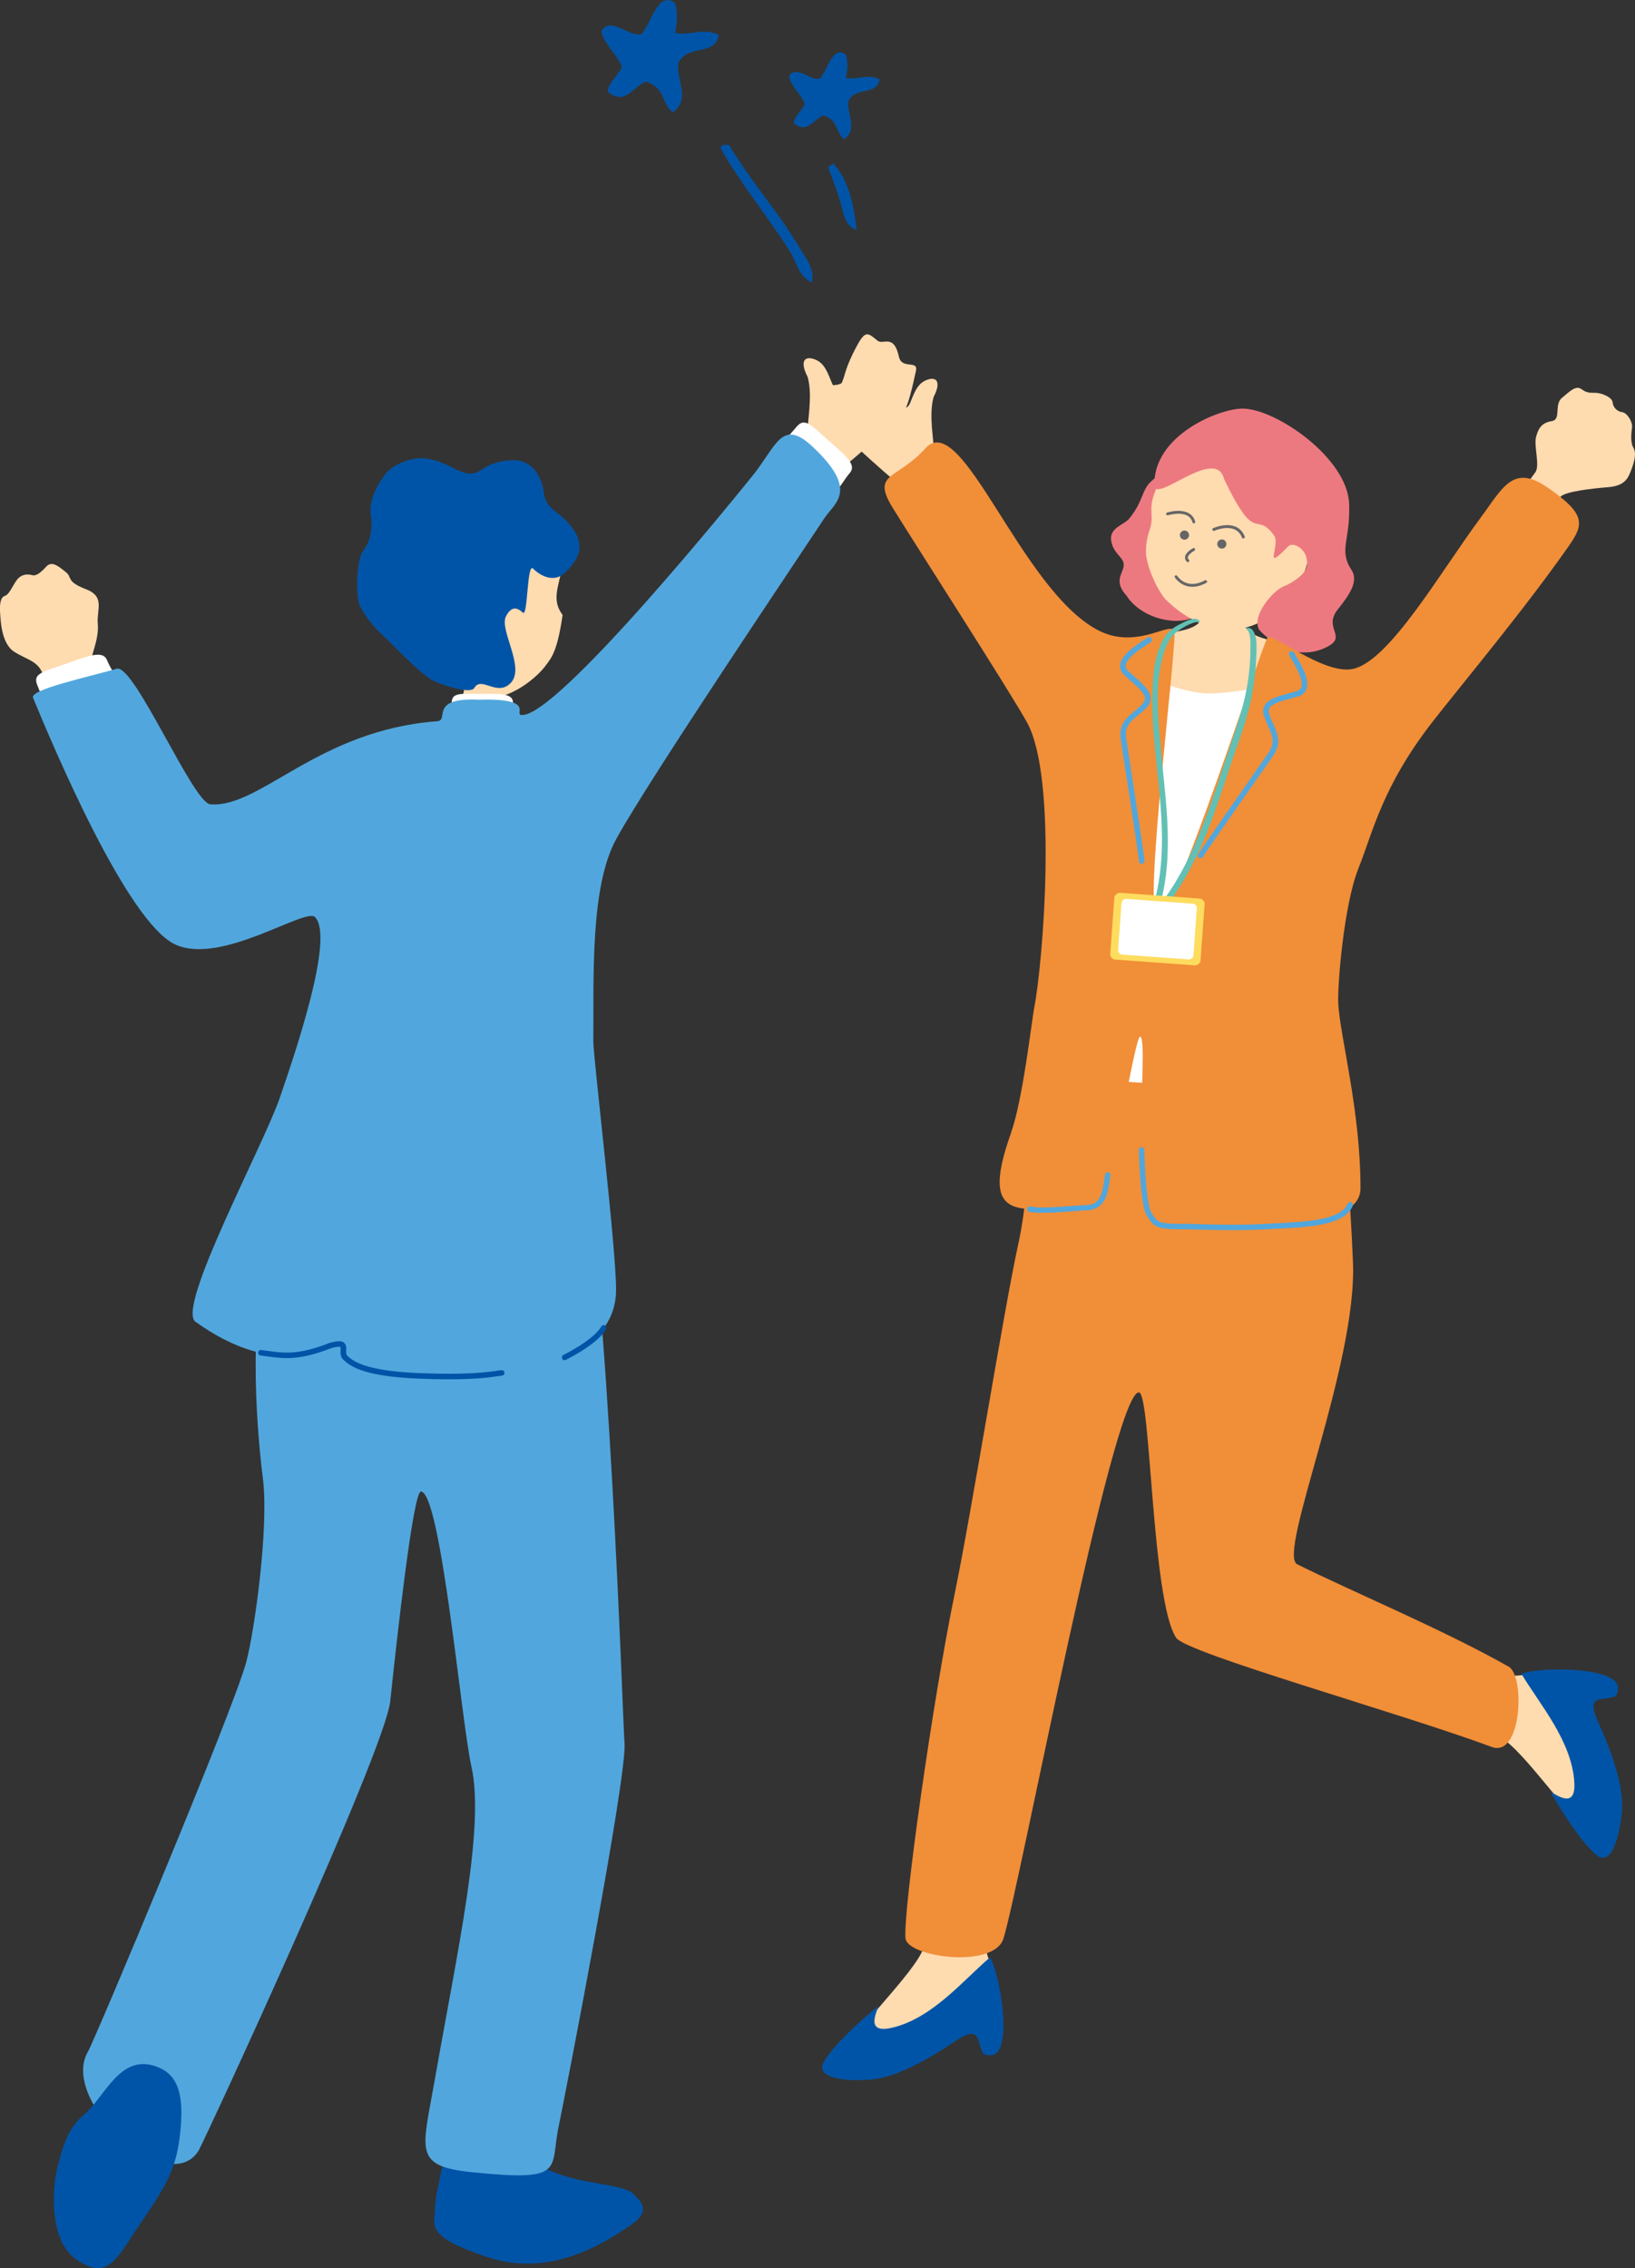 <?xml version="1.0" encoding="UTF-8"?>
<svg id="bg" xmlns="http://www.w3.org/2000/svg" viewBox="0 0 200 277.38">
  <rect x="0" y="0" width="200" height="277.38" fill="#333333" stroke="none"/>
  <defs>
    <style>
      .cls-1, .cls-2 {
        fill: #0054a7;
      }

      .cls-3 {
        fill: #ed7980;
      }

      .cls-4 {
        fill: #fff;
      }

      .cls-5 {
        fill: #ffdbb0;
      }

      .cls-6 {
        fill: #fedc5e;
      }

      .cls-7 {
        fill: #f18e38;
      }

      .cls-8 {
        fill: #666;
      }

      .cls-9 {
        fill: #62c0b4;
      }

      .cls-10 {
        fill: #51a7dd;
      }

      .cls-2 {
        fill-rule: evenodd;
      }
    </style>
  </defs>
  <g>
    <g>
      <path class="cls-2" d="m101.89,19.96c1.96,2.06,2.52,5.05,2.9,8.15-1.57-.45-1.65-2.39-2.05-3.6-.44-1.33-.9-2.67-1.39-3.87-.03-.55.46-.31.54-.68Z"/>
      <g>
        <path class="cls-2" d="m99.3,34.54c-1.56-.64-1.91-2.6-2.77-3.95-2.58-4.04-5.96-8.17-8.38-12.46.01-.23.11-.33.27-.34.2-.11.47-.12.8-.03,2.44,4.2,5.85,7.95,8.42,12.27.76,1.27,2.11,2.88,1.66,4.51Z"/>
        <path class="cls-2" d="m82.56.35c.39,1.13.27,2.38.02,3.67,1.86.4,3.35-.68,5.35.25-.46,2.61-3.6,1.11-4.9,3.31-.49,2,1.61,4.44-.73,6.16-1.48-1.16-.77-2.87-3.26-3.76-1.55.52-2.58,3.08-4.74,1.21.33-1.4.98-1.46,1.77-2.98-.54-1.55-2.22-2.8-2.5-4.41,1.12-1.91,3.43.83,4.91.36,1.29-1.55,2.02-5.31,4.09-3.8Z"/>
        <path class="cls-2" d="m103.46,6.68c.3.87.21,1.84.01,2.83,1.44.31,2.59-.53,4.13.19-.36,2.02-2.78.86-3.78,2.56-.38,1.54,1.25,3.43-.56,4.76-1.14-.89-.6-2.22-2.52-2.91-1.2.4-1.99,2.38-3.66.93.25-1.08.75-1.13,1.37-2.3-.42-1.2-1.71-2.16-1.93-3.41.87-1.48,2.65.64,3.79.28.99-1.2,1.56-4.1,3.16-2.93Z"/>
      </g>
    </g>
    <g>
      <path class="cls-5" d="m118.07,66.74c-2.12,1.56-7.64-7.19-8.81-8.11-1.17-.92-4.13-3.64-6.02-5.38-.77-.71-1.17-2.27-1.86-5.39-.3-1.38,1.67-.11,2.03-1.73.6-2.73,1.87-1.33,2.53-1.87,1.13-.93,1.43-1.22,2.38.5.95,1.73,1.35,2.94,1.59,3.81.24.87.89,2.08,1.49.54.6-1.54,1.02-2.35,2.12-2.7,1.11-.35,1.6.37.68,2.15-.63,2.29.08,5.38.03,6.74-.04,1.36,1.49,2.37,3.39,4.54,1.9,2.17,3.78,4.45.45,6.89Z"/>
      <g>
        <path class="cls-5" d="m147.81,74.85c.24.02,3.4.6,3.71.6.06.56.25,2.6.49,3.3.23.7,2.04,4.75,2.31,5.11-3.85,2.85-8.72,1.92-10.78-1.23.67-.27,2.98-3.68,3.39-4.97.3-.95.85-2.44.89-2.8Z"/>
        <g>
          <path class="cls-3" d="m137.84,72.9c1.6,2.46,5.27,3.53,7.67,2.8,5.13-1.55-.42-5.63-.83-7.85-.3-1.62-.13-4.54-.65-5.73-.52-1.19,1.02-7.19-3.26-3.21-1.13,1.04-.93,2.48-2.69,4.57-.55.65-2.33,1.07-2.17,2.52.19,1.73,1.59,2.1,1.55,3.12-.04,1.02-1.34,1.92.38,3.77Z"/>
          <path class="cls-5" d="m157.45,73.58c-2.65,2.87-5.99,3.85-8.49,3.31-2.5-.54-4.67-1.85-6.51-3.72-1.39-1.84-2.19-4.35-2.26-5.38-.06-.94.1-2,.44-2.98.79-2.28-.84-2.59,1.84-6.96.82-1.33,5.36-7.24,12.18-6.14,6,.96,8.34,15.86,2.79,21.87Z"/>
          <path class="cls-3" d="m149.71,58.51c-1.07-3.94-8.44,3.15-8.5.85-.17-6.12,7.96-9.44,10.86-9.39,4.04.06,12.76,6.03,12.96,11.65.17,4.47-1.32,5.64.3,8.1.93,1.41-.4,3.19-1.69,4.81-1.86,2.33,1.3,3.31-1.39,4.62-3.33,1.63-6.24-.13-8.06-1.95-1.4-1.4,1.4-5.15,3.21-5.64,2.8-1.51,2.61-2.47,2.38-3.45-.23-.98-1.58-1.93-2.23-1.27-3.19,3.32-.86-.21-1.71-1.37-2.32-3.15-2.15,1.43-6.14-6.96Z"/>
        </g>
      </g>
      <path class="cls-5" d="m164.52,86.98c-.84-1.81,1.88-2.05,5.44-6.13,7.14-8.2,17.45-22.53,17.86-23.11.57-.83-.22-3.21.08-4.32.3-1.11.73-1.73,1.92-1.92,1.19-.19.25-2.02,1.24-2.84.99-.82,1.7-1.57,2.39-1.07.69.5,1.04.44,1.74.45.7.01,2.01.53,2.07,1.15.06.63.54,1.13,1.16,1.21.63.08,1.3,1.21,1.22,1.84-.08.63-.24,1.81.16,2.51.41.71.11,1.75-.26,2.72-.37.97-.73,1.94-2.83,2.11-2.1.17-5.17.53-5.81,1.15-.49.48-12.67,21.03-18.44,29.19-2.3,3.26-7.95-2.93-7.95-2.93Z"/>
      <path class="cls-5" d="m147.62,71.01c.29.02,4.13.58,4.5.57.1.63-.33,4.08.05,4.84.86,1.74,3.55,1.66,4.73,2.61,1.27,1.02,2.6,2.98,2.33,4.52-.18,2.14-.92,10.02-1.06,10.74-.93,4.78-9.81,4.14-11.79,3.93-7.44-.8-12.48-3.43-12.16-10.51.6-2.93,3.08-7.06,6.9-9.76.99-.7,4.32-.52,5.55-1.8.78-.81.91-4.71.94-5.13Z"/>
      <path class="cls-4" d="m157.22,83.82c-2.26-.03-7.79,1.3-10.41.92-2.62-.38-3.67-.97-6.27-1.67-2.6-.71-3.67,2.25-4.01,6.1-.34,3.85-.29,15.62-.87,19.97-.57,4.35-12.11,31.17-6.46,31.64,5.65.47,27.28,5.95,27.75.36.47-5.59,3.46-55.98.26-57.31Z"/>
      <g>
        <path class="cls-5" d="m121.58,240.96c-2.46-4.36-.66-9.25-1.64-13.95-.51-2.44-6.5-4.85-6.19-2.47.41,3.09.7,10.9-1.03,14.27-1.94,3.75-9.72,10.8-8.14,11.65,4.12.96,18.63-4.21,17.01-9.49Z"/>
        <path class="cls-1" d="m121.11,239.37c-3.24,2.74-7.06,7.49-12.05,8.62-3.9.9-1-3.19-1.82-2.52-1.77,1.46-5.36,4.68-6.48,6.71-1.16,2.1,3.17,2.39,5.86,2.13,1.63-.16,4.61-.9,10.15-4.64,1.74-1.17,2.55-1.26,2.89-.22.57,1.72.44,1.95,1.61,1.88,2.63-.15,1.2-9.46-.16-11.96Z"/>
      </g>
      <g>
        <path class="cls-5" d="m187.74,204.48c-4.71,1.69-9.58-1.91-11-2.47-3.14-1.23-4.85,5.57-2.72,6.48,2.28.97,7.09,2.1,10.11,4.37,3.37,2.54,9.02,11.39,10.13,9.98,1.64-3.9-1.03-19.07-6.51-18.36Z"/>
        <path class="cls-1" d="m186.1,204.68c2.16,3.65,6.2,8.22,6.48,13.32.23,3.99-3.31.46-2.79,1.37,1.14,1.99,3.71,6.07,5.53,7.51,1.87,1.49,2.88-2.72,3.08-5.42.12-1.63-.11-4.69-2.87-10.78-.87-1.91-.82-2.72.27-2.89,1.79-.27,1.99-.11,2.12-1.27.29-2.62-9.12-2.77-11.82-1.84Z"/>
      </g>
      <path class="cls-7" d="m148.93,132.82c-4.2-.06-11.57-.45-17.49-1.09-5.92-.64-5,11.9-6.86,20.31-1.77,8.04-5.71,32.72-7.79,42.82-2.72,13.18-6.37,39.11-6.02,42.2.26,2.29,10.82,3.75,11.98,0,2.06-6.66,13.36-66.94,16.57-66.78,1.46.07,1.55,25.48,4.55,30.01,1.25,1.88,27.37,9.18,38.61,13.35,3.67,1.36,4.08-8.67,2.08-9.81-7.9-4.49-19.45-9.32-25.88-12.53-2.51-1.25,7.36-24.37,6.82-36.99-.35-8.2-1.14-19.32-1.97-21.79-.83-2.47-10.41.36-14.61.3Z"/>
      <g>
        <path class="cls-7" d="m123.66,138.57c1.47-4.11,2.54-13.78,2.87-15.46,1.03-5.23,2.9-27.9-.91-34.78-2.14-3.86-13.98-22.26-16.43-26.24-2.66-4.32.56-3.41,4-7.25,4.47-5,11.59,17.12,21.03,22.18,4.75,2.55,8.93-1.09,9.41.14.47,1.21-3.94,34.92-2.02,35.2,1.92.28,12.8-33.54,13.41-34.33.61-.79,6.87,4.55,10.49,3.77,4.45-.96,10.67-11.82,15.55-18.41,2.75-3.71,3.98-6.68,8.18-3.81,4.79,3.27,4.51,4.54,2.69,7.15-5.37,7.69-12.98,16.79-16.64,21.47-6.24,7.99-7.36,13.62-9.12,17.99-1.8,4.49-2.59,14.5-2.47,16.56.24,4.1,2.74,13.15,2.72,22.61-.01,5.79-16.91,4.33-23.91,4.6-4.92.19-1.86-22.42-3.01-23.18-.72-.48-3.71,20.9-5.92,20.86-7.88-.16-14.2,2.92-9.91-9.08Z"/>
        <path class="cls-10" d="m143.02,150.3c.4.03.87.04,1.44.03.48,0,1.23.01,2.16.04,2.09.06,5.25.14,8.17-.03.45-.03.9-.05,1.36-.07,4.09-.21,8.32-.43,9.32-2.8.07-.17,0-.37-.18-.44-.17-.07-.37,0-.44.18-.84,1.99-5.04,2.2-8.74,2.39-.46.02-.92.05-1.37.07-2.9.17-6.04.09-8.12.03-.94-.03-1.71-.05-2.19-.04-2.71.05-2.94-.34-3.42-1.1-.06-.09-.12-.19-.18-.29-.41-.63-.73-3.49-.86-7.65,0-.18-.16-.33-.34-.32-.18,0-.33.16-.32.34.1,3.12.34,7.04.97,8l.17.27c.5.8.87,1.26,2.56,1.39Z"/>
        <path class="cls-10" d="m126.69,148.29c1.16.08,2.76-.03,4.32-.15.69-.05,1.37-.1,1.99-.13,2.24-.11,2.53-2.18,2.72-3.55.03-.25.07-.49.11-.69.04-.18-.08-.36-.26-.39-.19-.04-.36.08-.39.26-.04.22-.08.47-.12.74-.23,1.64-.52,2.9-2.09,2.98-.62.03-1.31.08-2,.13-1.92.14-3.91.29-4.93.05-.18-.04-.36.07-.4.25-.04.18.07.36.25.4.23.05.51.09.81.11Z"/>
        <path class="cls-10" d="m146.83,104.96c.12,0,.24-.05.31-.16.41-.69,3.69-5.37,6.08-8.78,1.22-1.75,2.23-3.18,2.54-3.64,1.03-1.52.52-2.65-.02-3.86-.16-.36-.33-.74-.47-1.14-.11-.31-.1-.56,0-.77.3-.56,1.4-.86,2.57-1.18.31-.08.63-.17.94-.26.51-.15.85-.44,1.02-.87.45-1.15-.58-2.91-1.26-4.06-.1-.16-.18-.31-.25-.43-.09-.16-.29-.22-.45-.13-.16.09-.22.29-.13.45.07.13.16.28.26.45.54.92,1.55,2.63,1.21,3.48-.09.23-.28.38-.59.47-.31.09-.62.18-.93.26-1.37.37-2.54.69-2.98,1.51-.2.37-.22.81-.05,1.3.15.43.32.82.49,1.2.52,1.16.9,2,.08,3.21-.31.46-1.32,1.89-2.53,3.64-2.4,3.43-5.68,8.12-6.1,8.82-.1.16-.04.36.11.46.05.03.1.04.15.05Z"/>
        <path class="cls-10" d="m139.53,105.62c-.11-.05-.19-.15-.2-.28-.07-.8-.93-6.44-1.57-10.57-.32-2.1-.59-3.84-.67-4.39-.26-1.82.71-2.61,1.72-3.45.31-.25.62-.51.92-.82.23-.23.34-.46.33-.69-.02-.64-.88-1.39-1.78-2.19-.24-.21-.49-.43-.73-.65-.39-.36-.57-.77-.53-1.23.1-1.24,1.8-2.35,2.93-3.09.16-.1.3-.2.42-.28.15-.1.36-.07.47.08.1.15.07.36-.08.46-.12.08-.27.18-.43.29-.89.58-2.55,1.67-2.63,2.58-.02.24.08.47.32.68.24.22.48.43.72.64,1.06.94,1.98,1.74,2.01,2.67.01.42-.16.82-.53,1.19-.32.33-.65.6-.97.86-.98.81-1.69,1.39-1.49,2.84.08.55.34,2.28.67,4.38.63,4.13,1.5,9.79,1.57,10.61.02.18-.12.35-.31.36-.06,0-.11,0-.16-.03Z"/>
      </g>
      <g>
        <path class="cls-9" d="m153.07,76.9c.81.73.63,2.44.6,3.41-.07,2.18-.39,4.38-.93,6.5-.62,2.44-1.59,4.81-2.37,7.2-.87,2.65-1.74,5.3-2.78,7.88-1.2,2.96-2.64,5.82-4.52,8.41-.13.18-.8-.14-.72-.25,4.06-5.6,5.95-12.31,8.12-18.78.91-2.71,1.81-5.3,2.21-8.14.17-1.26.29-2.54.28-3.81,0-.62.07-1.93-.46-2.41-.28-.25.44-.12.57,0h0Z"/>
        <path class="cls-9" d="m146.66,76.05c-.91-.02-2.19.81-2.87,1.35-.98.79-1.48,2.43-1.74,3.61-.73,3.31-.39,6.97-.09,10.31.61,6.62,1.77,13.33-.21,19.84-.06.2-.78-.04-.72-.25,1.65-5.44,1.12-11.06.53-16.62-.3-2.81-.6-5.63-.6-8.46,0-2.53.09-5.09,1.21-7.41.47-.96,1.04-1.49,1.99-1.99.58-.3,1.39-.78,2.06-.76.19,0,.82.38.44.38h0Z"/>
        <g>
          <rect class="cls-6" x="137.48" y="108.08" width="8.19" height="11.07" rx=".65" ry=".65" transform="translate(18.02 246.6) rotate(-85.85)"/>
          <rect class="cls-4" x="138.16" y="109" width="6.83" height="9.24" rx=".54" ry=".54" transform="translate(18.02 246.61) rotate(-85.85)"/>
        </g>
      </g>
    </g>
    <g>
      <path class="cls-5" d="m11.17,80.73c.19-1.24.94-2.71.79-4.46-.15-1.75.94-3.31-1.48-4.23-2.42-.93-1.62-1.43-2.42-2.07-.8-.63-1.7-1.46-2.4-.68-.71.77-1.23,1.19-1.76,1.04-.53-.15-1.34-.14-1.9.68-.56.82-.89,1.7-1.42,1.87-.54.17-.63,1.07-.57,2.01.06.93.14,3.8,1.72,4.81,1.58,1.02,2.94,1.08,3.57,2.88.1.28.12,1.26.27,2.04.56,1.66,6.92.16,6.37-1.87-.12-.73-.82-1.73-.77-2.02Z"/>
      <path class="cls-4" d="m6.29,81.78c3.8-1.23,6.19-2.54,6.8-1.05.61,1.49,1.58,2.32.75,2.95-1.69,1.27-8.19,3.91-8.64,1.88-.45-2.03-1.98-2.79,1.08-3.78Z"/>
      <path class="cls-1" d="m53.9,265.92c.2-1.85,1.4-1.44,2.95-1.56,3.75-.28,5.75-1.43,8.34.09.62.36,2.19,1.15,4.18,1.75,3.05.92,7.32,1.07,8.23,2.21.52.66,2.34,1.84-.51,3.75-2.84,1.91-9.56,6.48-17.41,3.89-7.86-2.58-6.48-3.97-6.47-5.87,0-1.52.62-3.68.68-4.26Z"/>
      <path class="cls-10" d="m76.39,213.17c-.23-3.2-1.92-56.77-5.5-74.39-1.32-6.3-13.76.25-29.9,1.23-2.86-.04-6.22,5.94-8.54,15.06-2.27,8.94-.62,23.23-.29,25.76.74,5.78-.97,18.35-2.03,22.4-1.53,5.81-18.6,46.37-19.34,47.61-3.64,6.09,9.75,18.18,13.5,12.17.57-.92,22.8-48.82,23.45-54.98.8-7.62,2.8-25.71,3.76-25.63,2.45.2,4.93,28.15,6.16,33.6,1.69,7.48-1.7,22.49-4.52,38.59-1.48,8.42-2.6,10.31,4.56,11.05,11.65,1.2,9.53-.32,10.64-5.61.77-3.67,8.36-42.65,8.06-46.86Z"/>
      <path class="cls-5" d="m61.53,83.92c-.31,0-4.32.29-4.71.25-.15.65-.65,3.02-1.03,3.81-.38.79-3.16,5.32-3.54,5.71,4.44,3.81,10.64,3.31,13.62-.14-.8-.4-3.25-4.67-3.6-6.23-.25-1.15-.75-2.96-.75-3.4Z"/>
      <path class="cls-5" d="m50.28,75.86c-1.36-6.18-.53-13.97,7.03-15.17,7.56-1.19,9.99,5.35,11.01,7.23,1.25,2.3-1.47,4.7.5,7.28-.66,4.56-1.39,5.26-2.06,6.18-.97,1.33-3.48,3.43-5.93,3.88-1.96.36-4.69-1.01-6.18-2.19-1.41-1.11-2.32-2.25-3.05-3.39-.45-.13-.97-.15-1.68-.94-.32-.36-.87-1.61-.79-2.22.11-.76.92-.84,1.15-.67Z"/>
      <path class="cls-1" d="m58.19,57.82c-.84.19-1.29.15-2.77-.6-1.48-.75-3.18-1.46-4.92-1.08-1.74.38-2.87,1.16-3.41,1.9-.54.74-2.01,2.83-1.74,4.86.27,2.03-.12,3.4-.93,4.46-.82,1.06-.93,5.49-.42,6.67.51,1.17,1.93,2.91,2.75,3.6.82.69,4.61,4.84,6.31,5.64,1.51.71,4.55,1.58,4.96.86.86-1.51,2.8,1.14,4.47-.63,1.78-1.88-1.44-6.47-.6-8.12.68-1.33,1.42-1.07,2.06-.46.64.61.49-6.19,1.27-5.38.78.8,2.54,1.89,3.99.41,1.46-1.48,2.42-3,.92-5.22-1.5-2.22-3.3-2.26-3.58-4.35-.27-2.08-1.39-4.31-4.14-4.09-2.75.22-3.25,1.17-4.23,1.54Z"/>
      <path class="cls-5" d="m79.72,88.5c.79.6,1.19.86,3.96-2.38,2.77-3.24,19.02-28.67,20.22-29.62,1.21-.95,4.27-3.76,6.22-5.56.8-.73,1.21-2.35,1.92-5.57.31-1.42-1.73-.11-2.09-1.78-.62-2.82-1.93-1.37-2.61-1.93-1.17-.97-1.48-1.26-2.46.52-.98,1.78-1.4,3.03-1.65,3.93-.25.9-.92,2.15-1.54.56-.62-1.59-1.05-2.42-2.19-2.78-1.14-.36-1.66.38-.7,2.22.65,2.37-.08,5.56-.03,6.97.04,1.41-1.54,2.44-3.5,4.69-1.96,2.24-19.13,21.73-20.07,23.39-.94,1.66,4.52,7.35,4.52,7.35Z"/>
      <path class="cls-1" d="m10.23,258.66c2.62-2.26,4.38-7.36,8.65-6.02,2.67.84,3.6,3.04,3.23,7.48-.37,4.44-1.33,6.56-4.58,11.27-3.25,4.71-4.19,7.72-8.23,4.9-3.35-2.34-2.91-8.71-2.29-11.15.62-2.45,1.25-4.9,3.22-6.48Z"/>
      <path class="cls-4" d="m57.18,84.84c3.3.07,5.54-.31,5.57,1.08.03,1.39.53,2.35-.3,2.63-1.69.56-7.49.86-7.23-.92.26-1.79-.69-2.84,1.97-2.78Z"/>
      <path class="cls-4" d="m100,52.66c2.78,2.58,5,3.96,3.95,5.18-1.04,1.21-1.34,2.42-2.27,2.02-1.87-.81-7.09-4.98-5.5-6.31,1.58-1.34,1.58-2.97,3.81-.88Z"/>
      <path class="cls-10" d="m58.39,85.56c-5.93-.23-3.4,2.53-4.9,2.64-14.62,1.09-21.65,10.66-27.77,10.16-2.1-.17-9.32-17.2-11.44-16.58-3.36.99-10.66,2.53-10.24,3.55,2.44,5.91,11.53,27.52,17.43,30.19,5.62,2.54,15.88-4.56,17.06-3.37,2.44,2.46-2.48,16.78-4.31,22.12-2,5.82-12.7,25.66-10.31,27.37,12.25,8.75,17.99.45,17.99,3.21,0,1.87,1.54,3.42,12.93,3.42,12.5,0,20.53-3.45,20.53-10.58,0-5.2-2.79-28.37-2.78-30.31.05-8.23-.37-19.04,2.83-24.83,4.1-7.43,22.16-34.21,25.44-39.19,1.24-1.88,4.29-3.36-1.47-8.75-3.76-3.52-4.42-.03-7.31,3.55-1.24,1.54-24.14,29.94-28.34,29.27-.83-.13,1.84-2.08-5.35-1.86Z"/>
      <path class="cls-1" d="m54.93,168.68c-1.06,0-2.29-.02-3.71-.08-6.93-.28-8.39-1.58-9.18-2.27-.42-.37-.4-.87-.38-1.24,0-.12.01-.31-.01-.36,0,0-.17-.12-1.13.14-3.96,1.54-5.78,1.29-7.88,1-.25-.03-.5-.07-.77-.1-.19-.02-.32-.19-.29-.38.02-.19.19-.32.38-.29.27.03.52.07.78.1,2.09.29,3.74.52,7.57-.97.96-.27,1.47-.27,1.77-.03.3.24.28.62.27.92-.02.33-.01.55.15.7.67.59,2.07,1.83,8.76,2.1,5.96.24,8.38-.12,9.68-.31l.38-.05c.19-.03.36.11.38.29.03.19-.1.36-.29.38l-.37.05c-1.01.15-2.68.4-6.1.4Z"/>
      <path class="cls-1" d="m69.07,166.35c-.12,0-.24-.07-.3-.19-.08-.17-.02-.37.15-.46,1.8-.91,3.97-2.3,4.63-3.48.09-.16.3-.22.46-.13.16.09.22.3.13.46-.93,1.64-4,3.29-4.92,3.75-.05.02-.1.04-.15.04Z"/>
    </g>
  </g>
  <circle class="cls-8" cx="144.89" cy="65.44" r=".56"/>
  <circle class="cls-8" cx="149.46" cy="66.53" r=".56"/>
  <path class="cls-8" d="m146.04,64.01c-.07,0-.15-.05-.17-.13-.11-.38-.32-.65-.65-.83-.89-.48-2.32-.04-2.35-.04-.08.03-.19-.02-.22-.11-.03-.09.02-.19.11-.22.06-.02,1.58-.49,2.61.06.41.22.69.57.83,1.04.02.09-.03.19-.13.22-.01,0-.03,0-.05,0Z"/>
  <path class="cls-8" d="m152.09,65.85c-.07,0-.14-.04-.17-.11-.19-.5-.52-.84-.96-1.02-1.07-.42-2.41.19-2.42.19-.08.04-.19,0-.23-.09-.04-.09,0-.19.09-.23.06-.03,1.51-.67,2.7-.2.53.22.92.62,1.16,1.22.03.09-.01.19-.1.23-.02,0-.04.01-.06.01Z"/>
  <path class="cls-8" d="m145.31,68.74s-.09-.02-.13-.05c-.22-.22-.24-.45-.22-.6.09-.57.89-1.01.98-1.05.07-.04.19-.01.23.07.05.09.01.19-.07.24-.2.11-.75.46-.8.8,0,.07,0,.17.13.3.07.07.07.18,0,.25-.03.03-.08.05-.13.05Z"/>
  <path class="cls-8" d="m145.86,71.76c-1.42,0-2.13-1.12-2.15-1.14-.05-.08-.03-.19.06-.24.07-.05.18-.03.24.06.05.07,1.14,1.75,3.38.53.09-.05.19-.01.24.07.05.09.02.19-.07.24-.65.35-1.22.48-1.7.48Z"/>
</svg>